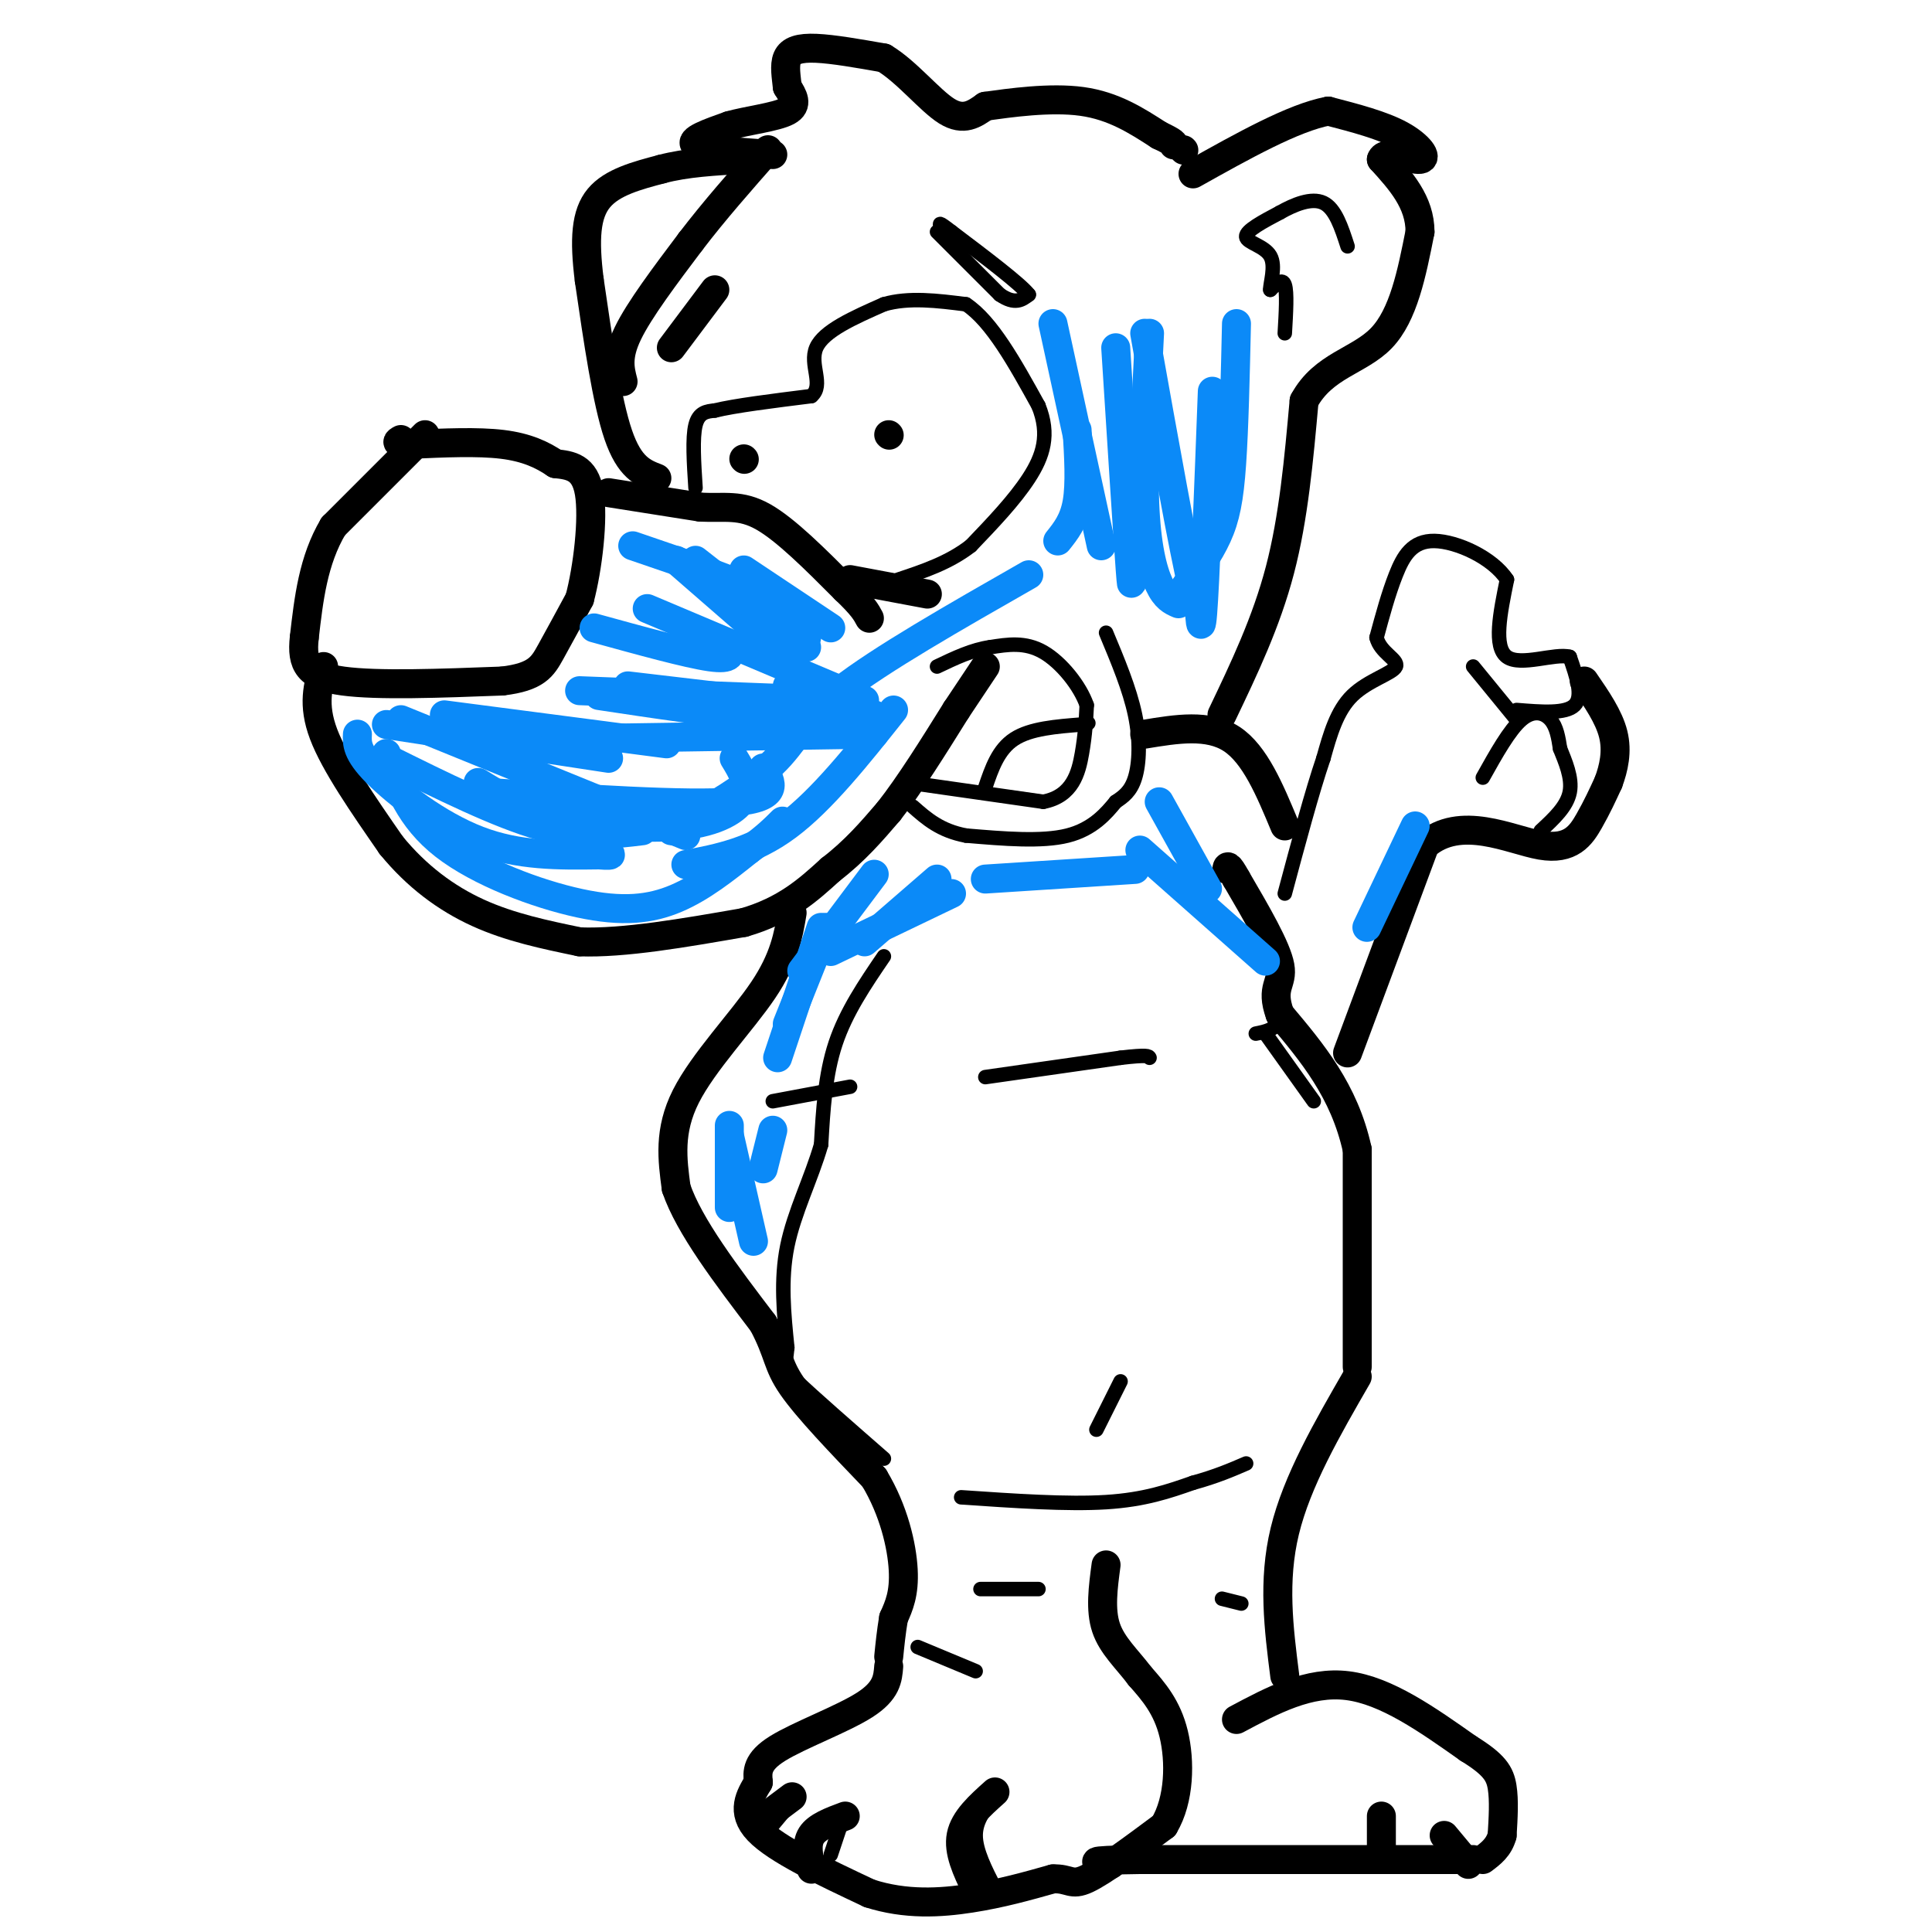 <svg viewBox='0 0 400 400' version='1.1' xmlns='http://www.w3.org/2000/svg' xmlns:xlink='http://www.w3.org/1999/xlink'><g fill='none' stroke='#000000' stroke-width='6' stroke-linecap='round' stroke-linejoin='round'><path d='M67,138c-1.167,3.917 -2.333,7.833 0,14c2.333,6.167 8.167,14.583 14,23'/><path d='M81,175c5.244,6.422 11.356,10.978 18,14c6.644,3.022 13.822,4.511 21,6'/><path d='M120,195c9.167,0.333 21.583,-1.833 34,-4'/><path d='M154,191c8.667,-2.500 13.333,-6.750 18,-11'/><path d='M172,180c5.000,-3.833 8.500,-7.917 12,-12'/><path d='M184,168c4.333,-5.500 9.167,-13.250 14,-21'/><path d='M198,147c3.333,-5.000 4.667,-7.000 6,-9'/><path d='M88,90c0.000,0.000 -19.000,19.000 -19,19'/><path d='M69,109c-4.167,7.000 -5.083,15.000 -6,23'/><path d='M63,132c-0.622,5.578 0.822,8.022 8,9c7.178,0.978 20.089,0.489 33,0'/><path d='M104,141c7.089,-0.844 8.311,-2.956 10,-6c1.689,-3.044 3.844,-7.022 6,-11'/><path d='M120,124c1.689,-6.333 2.911,-16.667 2,-22c-0.911,-5.333 -3.956,-5.667 -7,-6'/><path d='M115,96c-2.689,-1.822 -5.911,-3.378 -11,-4c-5.089,-0.622 -12.044,-0.311 -19,0'/><path d='M85,92c-3.500,-0.167 -2.750,-0.583 -2,-1'/><path d='M126,102c0.000,0.000 19.000,3.000 19,3'/><path d='M145,105c5.089,0.244 8.311,-0.644 13,2c4.689,2.644 10.844,8.822 17,15'/><path d='M175,122c3.667,3.500 4.333,4.750 5,6'/><path d='M176,120c0.000,0.000 16.000,3.000 16,3'/><path d='M136,99c-2.833,-1.083 -5.667,-2.167 -8,-9c-2.333,-6.833 -4.167,-19.417 -6,-32'/><path d='M122,58c-1.067,-8.489 -0.733,-13.711 2,-17c2.733,-3.289 7.867,-4.644 13,-6'/><path d='M137,35c5.000,-1.333 11.000,-1.667 17,-2'/><path d='M154,33c2.833,-0.333 1.417,-0.167 0,0'/><path d='M160,32c-7.250,-0.500 -14.500,-1.000 -16,-2c-1.500,-1.000 2.750,-2.500 7,-4'/><path d='M151,26c3.756,-1.067 9.644,-1.733 12,-3c2.356,-1.267 1.178,-3.133 0,-5'/><path d='M163,18c-0.190,-1.988 -0.667,-4.458 0,-6c0.667,-1.542 2.476,-2.155 6,-2c3.524,0.155 8.762,1.077 14,2'/><path d='M183,12c4.711,2.800 9.489,8.800 13,11c3.511,2.200 5.756,0.600 8,-1'/><path d='M204,22c4.978,-0.689 13.422,-1.911 20,-1c6.578,0.911 11.289,3.956 16,7'/><path d='M240,28c3.167,1.500 3.083,1.750 3,2'/><path d='M139,72c0.000,0.000 9.000,-12.000 9,-12'/><path d='M129,79c-0.667,-2.583 -1.333,-5.167 1,-10c2.333,-4.833 7.667,-11.917 13,-19'/><path d='M143,50c4.833,-6.333 10.417,-12.667 16,-19'/></g>
<g fill='none' stroke='#000000' stroke-width='3' stroke-linecap='round' stroke-linejoin='round'><path d='M144,101c-0.333,-5.167 -0.667,-10.333 0,-13c0.667,-2.667 2.333,-2.833 4,-3'/><path d='M148,85c4.000,-1.000 12.000,-2.000 20,-3'/><path d='M168,82c2.711,-2.289 -0.511,-6.511 1,-10c1.511,-3.489 7.756,-6.244 14,-9'/><path d='M183,63c5.167,-1.500 11.083,-0.750 17,0'/><path d='M200,63c5.333,3.500 10.167,12.250 15,21'/><path d='M215,84c2.422,5.978 0.978,10.422 -2,15c-2.978,4.578 -7.489,9.289 -12,14'/><path d='M201,113c-4.500,3.500 -9.750,5.250 -15,7'/><path d='M194,48c0.000,0.000 13.000,13.000 13,13'/><path d='M207,61c3.167,2.167 4.583,1.083 6,0'/><path d='M213,61c-1.667,-2.167 -8.833,-7.583 -16,-13'/><path d='M197,48c-3.000,-2.333 -2.500,-1.667 -2,-1'/><path d='M266,69c0.250,-4.250 0.500,-8.500 0,-10c-0.500,-1.500 -1.750,-0.250 -3,1'/><path d='M263,60c-0.083,-1.250 1.208,-4.875 0,-7c-1.208,-2.125 -4.917,-2.750 -5,-4c-0.083,-1.250 3.458,-3.125 7,-5'/><path d='M265,44c2.867,-1.622 6.533,-3.178 9,-2c2.467,1.178 3.733,5.089 5,9'/><path d='M204,223c0.000,0.000 28.000,-4.000 28,-4'/><path d='M232,219c5.667,-0.667 5.833,-0.333 6,0'/><path d='M232,286c0.000,0.000 -5.000,10.000 -5,10'/><path d='M203,329c0.000,0.000 12.000,0.000 12,0'/><path d='M206,372c-2.000,2.417 -4.000,4.833 -4,8c0.000,3.167 2.000,7.083 4,11'/><path d='M206,391c0.667,1.833 0.333,0.917 0,0'/><path d='M175,375c0.000,0.000 -3.000,9.000 -3,9'/><path d='M164,373c0.000,0.000 -5.000,6.000 -5,6'/><path d='M190,341c0.000,0.000 12.000,5.000 12,5'/><path d='M253,331c0.000,0.000 4.000,1.000 4,1'/><path d='M199,310c11.000,0.750 22.000,1.500 30,1c8.000,-0.500 13.000,-2.250 18,-4'/><path d='M247,307c4.833,-1.333 7.917,-2.667 11,-4'/><path d='M160,228c0.000,0.000 16.000,-3.000 16,-3'/><path d='M260,214c2.083,-0.417 4.167,-0.833 5,-3c0.833,-2.167 0.417,-6.083 0,-10'/><path d='M265,201c-1.500,-5.000 -5.250,-12.500 -9,-20'/><path d='M183,198c-3.917,5.750 -7.833,11.500 -10,18c-2.167,6.500 -2.583,13.750 -3,21'/><path d='M170,237c-2.022,7.000 -5.578,14.000 -7,21c-1.422,7.000 -0.711,14.000 0,21'/><path d='M163,279c-0.356,4.111 -1.244,3.889 2,7c3.244,3.111 10.622,9.556 18,16'/><path d='M262,214c0.000,0.000 10.000,14.000 10,14'/><path d='M305,138c0.000,0.000 9.000,11.000 9,11'/><path d='M307,161c2.756,-4.933 5.511,-9.867 8,-12c2.489,-2.133 4.711,-1.467 6,0c1.289,1.467 1.644,3.733 2,6'/><path d='M323,155c1.022,2.578 2.578,6.022 2,9c-0.578,2.978 -3.289,5.489 -6,8'/><path d='M314,147c5.083,0.417 10.167,0.833 12,-1c1.833,-1.833 0.417,-5.917 -1,-10'/><path d='M325,136c-3.044,-0.844 -10.156,2.044 -13,0c-2.844,-2.044 -1.422,-9.022 0,-16'/><path d='M312,120c-2.964,-4.548 -10.375,-7.917 -15,-8c-4.625,-0.083 -6.464,3.119 -8,7c-1.536,3.881 -2.768,8.440 -4,13'/><path d='M285,132c0.750,3.167 4.625,4.583 4,6c-0.625,1.417 -5.750,2.833 -9,6c-3.250,3.167 -4.625,8.083 -6,13'/><path d='M274,157c-2.333,6.833 -5.167,17.417 -8,28'/><path d='M229,131c2.444,5.844 4.889,11.689 6,17c1.111,5.311 0.889,10.089 0,13c-0.889,2.911 -2.444,3.956 -4,5'/><path d='M231,166c-1.911,2.333 -4.689,5.667 -10,7c-5.311,1.333 -13.156,0.667 -21,0'/><path d='M200,173c-5.333,-1.000 -8.167,-3.500 -11,-6'/><path d='M188,162c0.000,0.000 28.000,4.000 28,4'/><path d='M216,166c6.089,-1.156 7.311,-6.044 8,-10c0.689,-3.956 0.844,-6.978 1,-10'/><path d='M225,146c-1.356,-3.956 -5.244,-8.844 -9,-11c-3.756,-2.156 -7.378,-1.578 -11,-1'/><path d='M205,134c-3.667,0.500 -7.333,2.250 -11,4'/><path d='M204,163c1.333,-3.917 2.667,-7.833 6,-10c3.333,-2.167 8.667,-2.583 14,-3'/><path d='M224,150c2.333,-0.500 1.167,-0.250 0,0'/></g>
<g fill='none' stroke='#000000' stroke-width='6' stroke-linecap='round' stroke-linejoin='round'><path d='M164,189c-0.800,4.733 -1.600,9.467 -6,16c-4.400,6.533 -12.400,14.867 -16,22c-3.600,7.133 -2.800,13.067 -2,19'/><path d='M140,246c2.667,7.833 10.333,17.917 18,28'/><path d='M158,274c3.378,6.400 2.822,8.400 6,13c3.178,4.600 10.089,11.800 17,19'/><path d='M181,306c4.067,6.733 5.733,14.067 6,19c0.267,4.933 -0.867,7.467 -2,10'/><path d='M185,335c-0.500,3.000 -0.750,5.500 -1,8'/><path d='M184,345c-0.200,2.533 -0.400,5.067 -5,8c-4.600,2.933 -13.600,6.267 -18,9c-4.400,2.733 -4.200,4.867 -4,7'/><path d='M157,369c-1.644,2.733 -3.756,6.067 0,10c3.756,3.933 13.378,8.467 23,13'/><path d='M180,392c7.489,2.422 14.711,1.978 21,1c6.289,-0.978 11.644,-2.489 17,-4'/><path d='M218,389c3.489,-0.133 3.711,1.533 7,0c3.289,-1.533 9.644,-6.267 16,-11'/><path d='M241,378c3.244,-5.400 3.356,-13.400 2,-19c-1.356,-5.600 -4.178,-8.800 -7,-12'/><path d='M236,347c-2.644,-3.511 -5.756,-6.289 -7,-10c-1.244,-3.711 -0.622,-8.356 0,-13'/><path d='M256,356c7.500,-4.000 15.000,-8.000 23,-7c8.000,1.000 16.500,7.000 25,13'/><path d='M304,362c5.444,3.356 6.556,5.244 7,8c0.444,2.756 0.222,6.378 0,10'/><path d='M311,380c-0.667,2.500 -2.333,3.750 -4,5'/><path d='M299,380c0.000,0.000 5.000,6.000 5,6'/><path d='M305,385c0.000,0.000 -69.000,0.000 -69,0'/><path d='M236,385c-12.500,0.167 -9.250,0.583 -6,1'/><path d='M286,376c0.000,0.000 0.000,6.000 0,6'/><path d='M206,371c-3.167,2.833 -6.333,5.667 -7,9c-0.667,3.333 1.167,7.167 3,11'/><path d='M175,376c-2.917,1.083 -5.833,2.167 -7,4c-1.167,1.833 -0.583,4.417 0,7'/><path d='M164,372c0.000,0.000 -4.000,3.000 -4,3'/><path d='M266,347c-1.250,-9.833 -2.500,-19.667 0,-30c2.500,-10.333 8.750,-21.167 15,-32'/><path d='M281,283c0.000,0.000 0.000,-45.000 0,-45'/><path d='M281,238c-2.667,-12.167 -9.333,-20.083 -16,-28'/><path d='M265,210c-2.089,-5.778 0.689,-6.222 0,-10c-0.689,-3.778 -4.844,-10.889 -9,-18'/><path d='M256,182c-1.833,-3.333 -1.917,-2.667 -2,-2'/><path d='M279,218c0.000,0.000 16.000,-43.000 16,-43'/><path d='M295,175c7.357,-6.452 17.750,-1.083 24,0c6.250,1.083 8.357,-2.119 10,-5c1.643,-2.881 2.821,-5.440 4,-8'/><path d='M333,162c1.111,-2.978 1.889,-6.422 1,-10c-0.889,-3.578 -3.444,-7.289 -6,-11'/><path d='M237,152c6.583,-1.083 13.167,-2.167 18,1c4.833,3.167 7.917,10.583 11,18'/><path d='M253,148c4.583,-9.583 9.167,-19.167 12,-30c2.833,-10.833 3.917,-22.917 5,-35'/><path d='M270,83c3.978,-7.356 11.422,-8.244 16,-13c4.578,-4.756 6.289,-13.378 8,-22'/><path d='M294,48c0.000,-6.167 -4.000,-10.583 -8,-15'/><path d='M286,33c0.631,-2.083 6.208,0.208 8,0c1.792,-0.208 -0.202,-2.917 -4,-5c-3.798,-2.083 -9.399,-3.542 -15,-5'/><path d='M275,23c-7.167,1.333 -17.583,7.167 -28,13'/><path d='M245,31c0.000,0.000 0.100,0.100 0.1,0.1'/></g>
<g fill='none' stroke='#0B8AF8' stroke-width='6' stroke-linecap='round' stroke-linejoin='round'><path d='M151,233c0.000,0.000 0.000,17.000 0,17'/><path d='M151,235c0.000,0.000 5.000,22.000 5,22'/><path d='M160,234c0.000,0.000 -2.000,8.000 -2,8'/><path d='M171,192c0.000,0.000 -8.000,20.000 -8,20'/><path d='M170,192c0.000,0.000 -9.000,27.000 -9,27'/><path d='M236,176c0.000,0.000 26.000,23.000 26,23'/><path d='M194,182c0.000,0.000 -15.000,13.000 -15,13'/><path d='M197,185c0.000,0.000 -25.000,12.000 -25,12'/><path d='M181,181c0.000,0.000 -15.000,20.000 -15,20'/><path d='M293,171c0.000,0.000 -10.000,21.000 -10,21'/><path d='M204,182c0.000,0.000 31.000,-2.000 31,-2'/><path d='M240,166c0.000,0.000 10.000,18.000 10,18'/><path d='M80,157c11.583,5.750 23.167,11.500 32,14c8.833,2.500 14.917,1.750 21,1'/><path d='M80,150c0.000,0.000 46.000,7.000 46,7'/><path d='M92,148c0.000,0.000 46.000,6.000 46,6'/><path d='M83,149c0.000,0.000 59.000,24.000 59,24'/><path d='M74,152c-0.089,1.889 -0.178,3.778 4,8c4.178,4.222 12.622,10.778 21,14c8.378,3.222 16.689,3.111 25,3'/><path d='M124,177c4.167,0.333 2.083,-0.333 0,-1'/><path d='M80,156c2.411,6.702 4.821,13.405 12,19c7.179,5.595 19.125,10.083 28,12c8.875,1.917 14.679,1.262 20,-1c5.321,-2.262 10.161,-6.131 15,-10'/><path d='M155,176c3.667,-2.667 5.333,-4.333 7,-6'/><path d='M99,162c4.220,2.601 8.440,5.202 16,7c7.560,1.798 18.458,2.792 26,2c7.542,-0.792 11.726,-3.369 13,-6c1.274,-2.631 -0.363,-5.315 -2,-8'/><path d='M100,164c21.167,1.417 42.333,2.833 52,2c9.667,-0.833 7.833,-3.917 6,-7'/><path d='M115,153c0.000,0.000 66.000,-1.000 66,-1'/><path d='M124,144c12.067,1.822 24.133,3.644 31,4c6.867,0.356 8.533,-0.756 9,-2c0.467,-1.244 -0.267,-2.622 -1,-4'/><path d='M130,142c0.000,0.000 51.000,6.000 51,6'/><path d='M123,130c9.667,2.667 19.333,5.333 24,6c4.667,0.667 4.333,-0.667 4,-2'/><path d='M134,126c0.000,0.000 45.000,19.000 45,19'/><path d='M140,116c0.000,0.000 23.000,20.000 23,20'/><path d='M144,116c0.000,0.000 23.000,18.000 23,18'/><path d='M154,118c0.000,0.000 18.000,12.000 18,12'/><path d='M131,113c11.500,3.917 23.000,7.833 29,11c6.000,3.167 6.500,5.583 7,8'/><path d='M120,143c0.000,0.000 52.000,2.000 52,2'/><path d='M213,119c-15.378,8.778 -30.756,17.556 -39,24c-8.244,6.444 -9.356,10.556 -14,15c-4.644,4.444 -12.822,9.222 -21,14'/><path d='M185,147c-7.417,9.333 -14.833,18.667 -22,24c-7.167,5.333 -14.083,6.667 -21,8'/><path d='M238,69c-0.667,12.978 -1.333,25.956 -1,35c0.333,9.044 1.667,14.156 3,17c1.333,2.844 2.667,3.422 4,4'/><path d='M231,72c1.250,19.667 2.500,39.333 3,46c0.500,6.667 0.250,0.333 0,-6'/><path d='M218,67c0.000,0.000 10.000,46.000 10,46'/><path d='M237,69c4.083,22.833 8.167,45.667 10,53c1.833,7.333 1.417,-0.833 1,-9'/><path d='M251,81c-0.750,19.917 -1.500,39.833 -2,46c-0.500,6.167 -0.750,-1.417 -1,-9'/><path d='M256,67c-0.244,10.822 -0.489,21.644 -1,29c-0.511,7.356 -1.289,11.244 -3,15c-1.711,3.756 -4.356,7.378 -7,11'/><path d='M223,89c0.333,5.583 0.667,11.167 0,15c-0.667,3.833 -2.333,5.917 -4,8'/></g>
<g fill='none' stroke='#000000' stroke-width='6' stroke-linecap='round' stroke-linejoin='round'><path d='M184,90c0.000,0.000 0.100,0.100 0.1,0.1'/><path d='M154,95c0.000,0.000 0.100,0.100 0.1,0.1'/></g>
</svg>